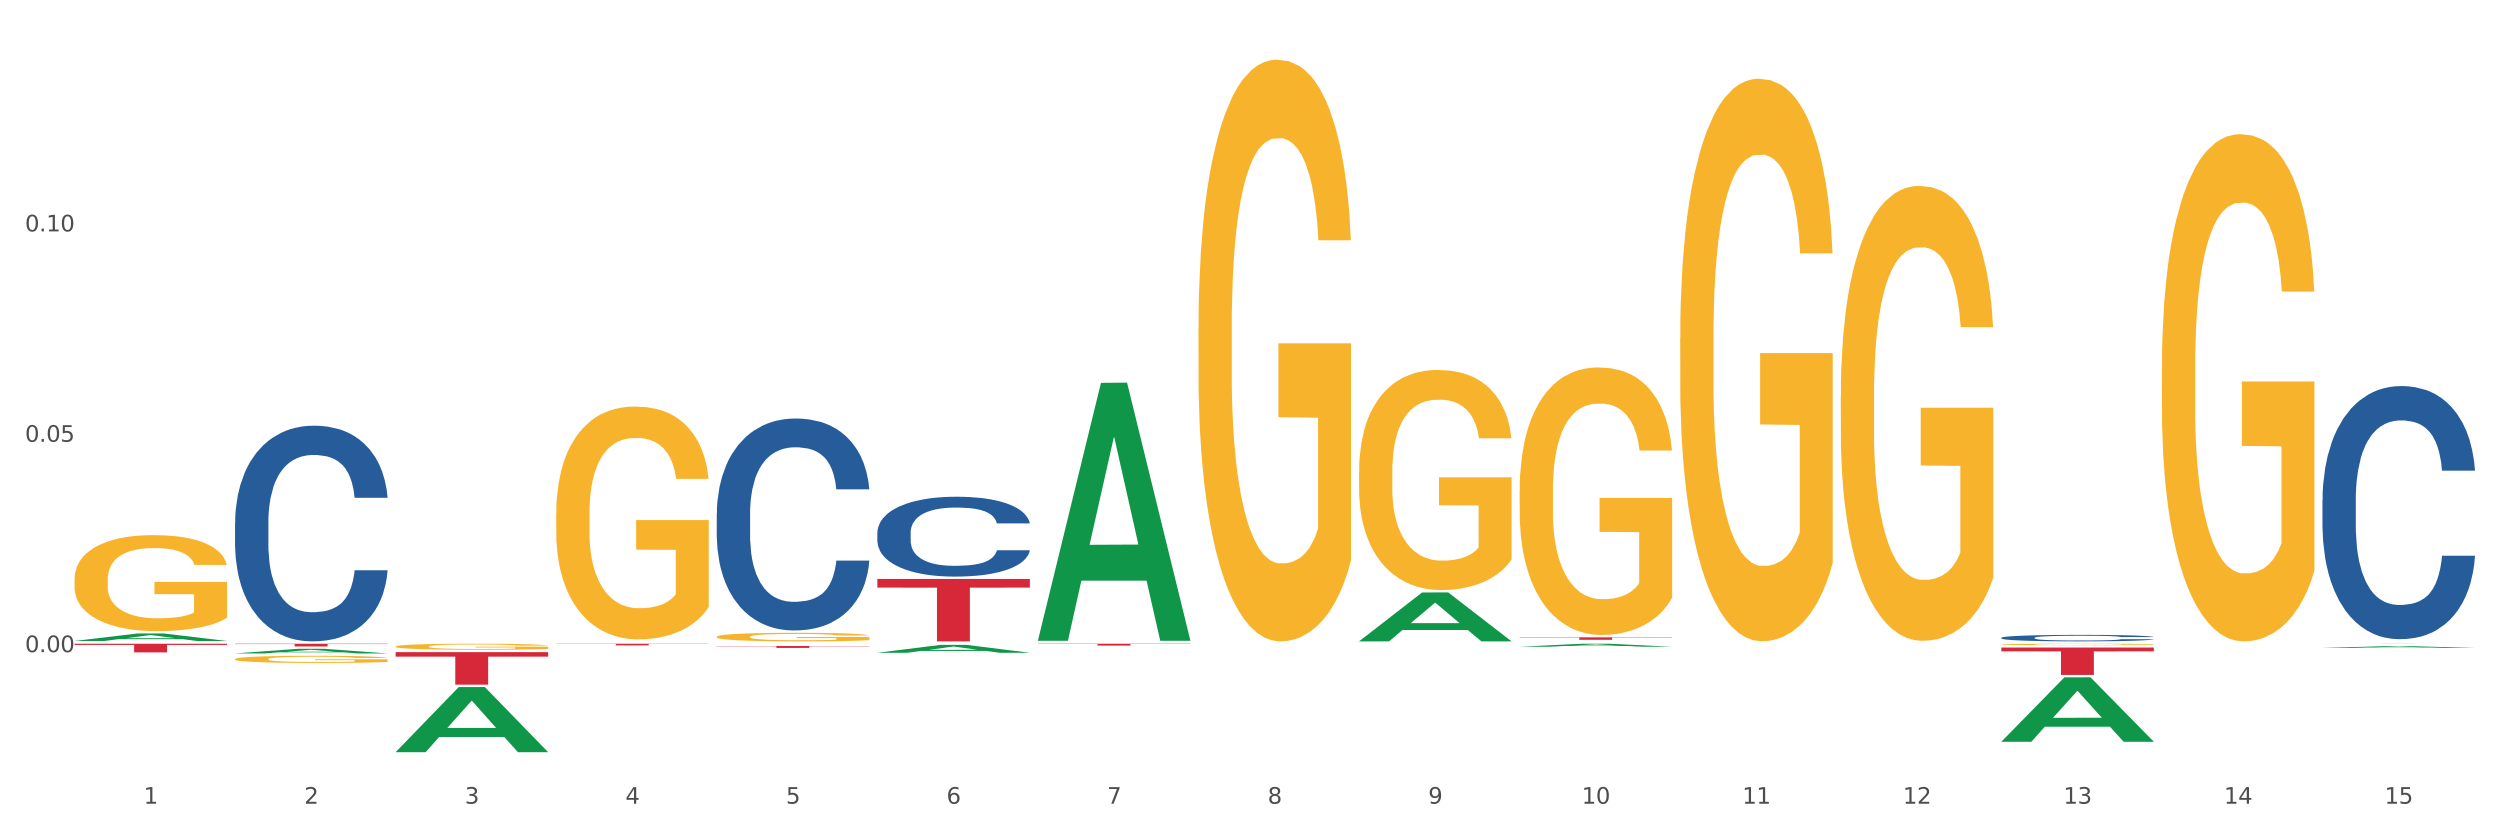 <?xml version="1.0" encoding="utf-8" standalone="no"?>
<!DOCTYPE svg PUBLIC "-//W3C//DTD SVG 1.1//EN"
  "http://www.w3.org/Graphics/SVG/1.1/DTD/svg11.dtd">
<svg xmlns:xlink="http://www.w3.org/1999/xlink" width="1080pt" height="360pt" viewBox="0 0 1080 360" xmlns="http://www.w3.org/2000/svg" version="1.1">
 <rect x="0" y="0" width="1080" height="360" fill="#333333" stroke="none"/>
 <defs>
  <style type="text/css">*{stroke-linejoin: round; stroke-linecap: butt}</style>
 </defs>
 <g id="figure_1">
  <g id="patch_1">
   <path d="M 0 360 
L 1080 360 
L 1080 0 
L 0 0 
z
" style="fill: #ffffff; stroke: #ffffff; stroke-linejoin: miter"/>
  </g>
  <g id="axes_1">
   <g id="matplotlib.axis_1">
    <g id="xtick_1">
     <g id="text_1">
      <!-- 1 -->
      <g style="fill: #4d4d4d" transform="translate(62.07 347.204) scale(0.096 -0.096)">
       <defs>
        <path id="DejaVuSans-31" d="M 794 531 
L 1825 531 
L 1825 4091 
L 703 3866 
L 703 4441 
L 1819 4666 
L 2450 4666 
L 2450 531 
L 3481 531 
L 3481 0 
L 794 0 
L 794 531 
z
" transform="scale(0.016)"/>
       </defs>
       <use xlink:href="#DejaVuSans-31"/>
      </g>
     </g>
    </g>
    <g id="xtick_2">
     <g id="text_2">
      <!-- 2 -->
      <g style="fill: #4d4d4d" transform="translate(131.436 347.204) scale(0.096 -0.096)">
       <defs>
        <path id="DejaVuSans-32" d="M 1228 531 
L 3431 531 
L 3431 0 
L 469 0 
L 469 531 
Q 828 903 1448 1529 
Q 2069 2156 2228 2338 
Q 2531 2678 2651 2914 
Q 2772 3150 2772 3378 
Q 2772 3750 2511 3984 
Q 2250 4219 1831 4219 
Q 1534 4219 1204 4116 
Q 875 4013 500 3803 
L 500 4441 
Q 881 4594 1212 4672 
Q 1544 4750 1819 4750 
Q 2544 4750 2975 4387 
Q 3406 4025 3406 3419 
Q 3406 3131 3298 2873 
Q 3191 2616 2906 2266 
Q 2828 2175 2409 1742 
Q 1991 1309 1228 531 
z
" transform="scale(0.016)"/>
       </defs>
       <use xlink:href="#DejaVuSans-32"/>
      </g>
     </g>
    </g>
    <g id="xtick_3">
     <g id="text_3">
      <!-- 3 -->
      <g style="fill: #4d4d4d" transform="translate(200.802 347.204) scale(0.096 -0.096)">
       <defs>
        <path id="DejaVuSans-33" d="M 2597 2516 
Q 3050 2419 3304 2112 
Q 3559 1806 3559 1356 
Q 3559 666 3084 287 
Q 2609 -91 1734 -91 
Q 1441 -91 1130 -33 
Q 819 25 488 141 
L 488 750 
Q 750 597 1062 519 
Q 1375 441 1716 441 
Q 2309 441 2620 675 
Q 2931 909 2931 1356 
Q 2931 1769 2642 2001 
Q 2353 2234 1838 2234 
L 1294 2234 
L 1294 2753 
L 1863 2753 
Q 2328 2753 2575 2939 
Q 2822 3125 2822 3475 
Q 2822 3834 2567 4026 
Q 2313 4219 1838 4219 
Q 1578 4219 1281 4162 
Q 984 4106 628 3988 
L 628 4550 
Q 988 4650 1302 4700 
Q 1616 4750 1894 4750 
Q 2613 4750 3031 4423 
Q 3450 4097 3450 3541 
Q 3450 3153 3228 2886 
Q 3006 2619 2597 2516 
z
" transform="scale(0.016)"/>
       </defs>
       <use xlink:href="#DejaVuSans-33"/>
      </g>
     </g>
    </g>
    <g id="xtick_4">
     <g id="text_4">
      <!-- 4 -->
      <g style="fill: #4d4d4d" transform="translate(270.169 347.204) scale(0.096 -0.096)">
       <defs>
        <path id="DejaVuSans-34" d="M 2419 4116 
L 825 1625 
L 2419 1625 
L 2419 4116 
z
M 2253 4666 
L 3047 4666 
L 3047 1625 
L 3713 1625 
L 3713 1100 
L 3047 1100 
L 3047 0 
L 2419 0 
L 2419 1100 
L 313 1100 
L 313 1709 
L 2253 4666 
z
" transform="scale(0.016)"/>
       </defs>
       <use xlink:href="#DejaVuSans-34"/>
      </g>
     </g>
    </g>
    <g id="xtick_5">
     <g id="text_5">
      <!-- 5 -->
      <g style="fill: #4d4d4d" transform="translate(339.535 347.204) scale(0.096 -0.096)">
       <defs>
        <path id="DejaVuSans-35" d="M 691 4666 
L 3169 4666 
L 3169 4134 
L 1269 4134 
L 1269 2991 
Q 1406 3038 1543 3061 
Q 1681 3084 1819 3084 
Q 2600 3084 3056 2656 
Q 3513 2228 3513 1497 
Q 3513 744 3044 326 
Q 2575 -91 1722 -91 
Q 1428 -91 1123 -41 
Q 819 9 494 109 
L 494 744 
Q 775 591 1075 516 
Q 1375 441 1709 441 
Q 2250 441 2565 725 
Q 2881 1009 2881 1497 
Q 2881 1984 2565 2268 
Q 2250 2553 1709 2553 
Q 1456 2553 1204 2497 
Q 953 2441 691 2322 
L 691 4666 
z
" transform="scale(0.016)"/>
       </defs>
       <use xlink:href="#DejaVuSans-35"/>
      </g>
     </g>
    </g>
    <g id="xtick_6">
     <g id="text_6">
      <!-- 6 -->
      <g style="fill: #4d4d4d" transform="translate(408.901 347.204) scale(0.096 -0.096)">
       <defs>
        <path id="DejaVuSans-36" d="M 2113 2584 
Q 1688 2584 1439 2293 
Q 1191 2003 1191 1497 
Q 1191 994 1439 701 
Q 1688 409 2113 409 
Q 2538 409 2786 701 
Q 3034 994 3034 1497 
Q 3034 2003 2786 2293 
Q 2538 2584 2113 2584 
z
M 3366 4563 
L 3366 3988 
Q 3128 4100 2886 4159 
Q 2644 4219 2406 4219 
Q 1781 4219 1451 3797 
Q 1122 3375 1075 2522 
Q 1259 2794 1537 2939 
Q 1816 3084 2150 3084 
Q 2853 3084 3261 2657 
Q 3669 2231 3669 1497 
Q 3669 778 3244 343 
Q 2819 -91 2113 -91 
Q 1303 -91 875 529 
Q 447 1150 447 2328 
Q 447 3434 972 4092 
Q 1497 4750 2381 4750 
Q 2619 4750 2861 4703 
Q 3103 4656 3366 4563 
z
" transform="scale(0.016)"/>
       </defs>
       <use xlink:href="#DejaVuSans-36"/>
      </g>
     </g>
    </g>
    <g id="xtick_7">
     <g id="text_7">
      <!-- 7 -->
      <g style="fill: #4d4d4d" transform="translate(478.267 347.204) scale(0.096 -0.096)">
       <defs>
        <path id="DejaVuSans-37" d="M 525 4666 
L 3525 4666 
L 3525 4397 
L 1831 0 
L 1172 0 
L 2766 4134 
L 525 4134 
L 525 4666 
z
" transform="scale(0.016)"/>
       </defs>
       <use xlink:href="#DejaVuSans-37"/>
      </g>
     </g>
    </g>
    <g id="xtick_8">
     <g id="text_8">
      <!-- 8 -->
      <g style="fill: #4d4d4d" transform="translate(547.634 347.204) scale(0.096 -0.096)">
       <defs>
        <path id="DejaVuSans-38" d="M 2034 2216 
Q 1584 2216 1326 1975 
Q 1069 1734 1069 1313 
Q 1069 891 1326 650 
Q 1584 409 2034 409 
Q 2484 409 2743 651 
Q 3003 894 3003 1313 
Q 3003 1734 2745 1975 
Q 2488 2216 2034 2216 
z
M 1403 2484 
Q 997 2584 770 2862 
Q 544 3141 544 3541 
Q 544 4100 942 4425 
Q 1341 4750 2034 4750 
Q 2731 4750 3128 4425 
Q 3525 4100 3525 3541 
Q 3525 3141 3298 2862 
Q 3072 2584 2669 2484 
Q 3125 2378 3379 2068 
Q 3634 1759 3634 1313 
Q 3634 634 3220 271 
Q 2806 -91 2034 -91 
Q 1263 -91 848 271 
Q 434 634 434 1313 
Q 434 1759 690 2068 
Q 947 2378 1403 2484 
z
M 1172 3481 
Q 1172 3119 1398 2916 
Q 1625 2713 2034 2713 
Q 2441 2713 2670 2916 
Q 2900 3119 2900 3481 
Q 2900 3844 2670 4047 
Q 2441 4250 2034 4250 
Q 1625 4250 1398 4047 
Q 1172 3844 1172 3481 
z
" transform="scale(0.016)"/>
       </defs>
       <use xlink:href="#DejaVuSans-38"/>
      </g>
     </g>
    </g>
    <g id="xtick_9">
     <g id="text_9">
      <!-- 9 -->
      <g style="fill: #4d4d4d" transform="translate(617 347.204) scale(0.096 -0.096)">
       <defs>
        <path id="DejaVuSans-39" d="M 703 97 
L 703 672 
Q 941 559 1184 500 
Q 1428 441 1663 441 
Q 2288 441 2617 861 
Q 2947 1281 2994 2138 
Q 2813 1869 2534 1725 
Q 2256 1581 1919 1581 
Q 1219 1581 811 2004 
Q 403 2428 403 3163 
Q 403 3881 828 4315 
Q 1253 4750 1959 4750 
Q 2769 4750 3195 4129 
Q 3622 3509 3622 2328 
Q 3622 1225 3098 567 
Q 2575 -91 1691 -91 
Q 1453 -91 1209 -44 
Q 966 3 703 97 
z
M 1959 2075 
Q 2384 2075 2632 2365 
Q 2881 2656 2881 3163 
Q 2881 3666 2632 3958 
Q 2384 4250 1959 4250 
Q 1534 4250 1286 3958 
Q 1038 3666 1038 3163 
Q 1038 2656 1286 2365 
Q 1534 2075 1959 2075 
z
" transform="scale(0.016)"/>
       </defs>
       <use xlink:href="#DejaVuSans-39"/>
      </g>
     </g>
    </g>
    <g id="xtick_10">
     <g id="text_10">
      <!-- 10 -->
      <g style="fill: #4d4d4d" transform="translate(683.312 347.204) scale(0.096 -0.096)">
       <defs>
        <path id="DejaVuSans-30" d="M 2034 4250 
Q 1547 4250 1301 3770 
Q 1056 3291 1056 2328 
Q 1056 1369 1301 889 
Q 1547 409 2034 409 
Q 2525 409 2770 889 
Q 3016 1369 3016 2328 
Q 3016 3291 2770 3770 
Q 2525 4250 2034 4250 
z
M 2034 4750 
Q 2819 4750 3233 4129 
Q 3647 3509 3647 2328 
Q 3647 1150 3233 529 
Q 2819 -91 2034 -91 
Q 1250 -91 836 529 
Q 422 1150 422 2328 
Q 422 3509 836 4129 
Q 1250 4750 2034 4750 
z
" transform="scale(0.016)"/>
       </defs>
       <use xlink:href="#DejaVuSans-31"/>
       <use xlink:href="#DejaVuSans-30" transform="translate(63.623 0)"/>
      </g>
     </g>
    </g>
    <g id="xtick_11">
     <g id="text_11">
      <!-- 11 -->
      <g style="fill: #4d4d4d" transform="translate(752.678 347.204) scale(0.096 -0.096)">
       <use xlink:href="#DejaVuSans-31"/>
       <use xlink:href="#DejaVuSans-31" transform="translate(63.623 0)"/>
      </g>
     </g>
    </g>
    <g id="xtick_12">
     <g id="text_12">
      <!-- 12 -->
      <g style="fill: #4d4d4d" transform="translate(822.044 347.204) scale(0.096 -0.096)">
       <use xlink:href="#DejaVuSans-31"/>
       <use xlink:href="#DejaVuSans-32" transform="translate(63.623 0)"/>
      </g>
     </g>
    </g>
    <g id="xtick_13">
     <g id="text_13">
      <!-- 13 -->
      <g style="fill: #4d4d4d" transform="translate(891.411 347.204) scale(0.096 -0.096)">
       <use xlink:href="#DejaVuSans-31"/>
       <use xlink:href="#DejaVuSans-33" transform="translate(63.623 0)"/>
      </g>
     </g>
    </g>
    <g id="xtick_14">
     <g id="text_14">
      <!-- 14 -->
      <g style="fill: #4d4d4d" transform="translate(960.777 347.204) scale(0.096 -0.096)">
       <use xlink:href="#DejaVuSans-31"/>
       <use xlink:href="#DejaVuSans-34" transform="translate(63.623 0)"/>
      </g>
     </g>
    </g>
    <g id="xtick_15">
     <g id="text_15">
      <!-- 15 -->
      <g style="fill: #4d4d4d" transform="translate(1030.143 347.204) scale(0.096 -0.096)">
       <use xlink:href="#DejaVuSans-31"/>
       <use xlink:href="#DejaVuSans-35" transform="translate(63.623 0)"/>
      </g>
     </g>
    </g>
    <g id="xtick_16"/>
    <g id="xtick_17"/>
    <g id="xtick_18"/>
    <g id="xtick_19"/>
    <g id="xtick_20"/>
    <g id="xtick_21"/>
    <g id="xtick_22"/>
    <g id="xtick_23"/>
    <g id="xtick_24"/>
    <g id="xtick_25"/>
    <g id="xtick_26"/>
    <g id="xtick_27"/>
    <g id="xtick_28"/>
    <g id="xtick_29"/>
   </g>
   <g id="matplotlib.axis_2">
    <g id="ytick_1">
     <g id="text_16">
      <!-- 0.00 -->
      <g style="fill: #4d4d4d" transform="translate(10.8 281.73) scale(0.096 -0.096)">
       <defs>
        <path id="DejaVuSans-2e" d="M 684 794 
L 1344 794 
L 1344 0 
L 684 0 
L 684 794 
z
" transform="scale(0.016)"/>
       </defs>
       <use xlink:href="#DejaVuSans-30"/>
       <use xlink:href="#DejaVuSans-2e" transform="translate(63.623 0)"/>
       <use xlink:href="#DejaVuSans-30" transform="translate(95.41 0)"/>
       <use xlink:href="#DejaVuSans-30" transform="translate(159.033 0)"/>
      </g>
     </g>
    </g>
    <g id="ytick_2">
     <g id="text_17">
      <!-- 0.05 -->
      <g style="fill: #4d4d4d" transform="translate(10.8 190.852) scale(0.096 -0.096)">
       <use xlink:href="#DejaVuSans-30"/>
       <use xlink:href="#DejaVuSans-2e" transform="translate(63.623 0)"/>
       <use xlink:href="#DejaVuSans-30" transform="translate(95.41 0)"/>
       <use xlink:href="#DejaVuSans-35" transform="translate(159.033 0)"/>
      </g>
     </g>
    </g>
    <g id="ytick_3">
     <g id="text_18">
      <!-- 0.10 -->
      <g style="fill: #4d4d4d" transform="translate(10.8 99.974) scale(0.096 -0.096)">
       <use xlink:href="#DejaVuSans-30"/>
       <use xlink:href="#DejaVuSans-2e" transform="translate(63.623 0)"/>
       <use xlink:href="#DejaVuSans-31" transform="translate(95.41 0)"/>
       <use xlink:href="#DejaVuSans-30" transform="translate(159.033 0)"/>
      </g>
     </g>
    </g>
    <g id="ytick_4"/>
    <g id="ytick_5"/>
    <g id="ytick_6"/>
    <g id="ytick_7"/>
   </g>
   <g id="PolyCollection_1">
    <path d="M 32.175 276.895 
L 32.243 276.892 
L 59.417 273.66 
L 70.695 273.657 
L 98.073 276.901 
L 85.029 276.901 
L 79.119 276.146 
L 51.061 276.146 
L 50.857 276.158 
L 45.151 276.901 
L 32.175 276.901 
L 32.175 276.895 
L 54.594 275.695 
L 75.586 275.692 
L 65.192 274.349 
L 65.056 274.342 
L 64.92 274.352 
L 54.526 275.692 
L 54.594 275.695 
L 32.175 276.895 
z
" clip-path="url(#p39cd236582)" style="fill: #109648"/>
    <path d="M 656.471 275.321 
L 722.369 275.321 
L 722.369 275.47 
L 696.447 275.471 
L 696.447 276.39 
L 682.237 276.39 
L 682.237 275.471 
L 656.471 275.47 
L 656.471 275.322 
L 656.471 275.321 
z
" clip-path="url(#p39cd236582)" style="fill: #d62839"/>
    <path d="M 101.541 284.727 
L 101.619 284.725 
L 101.619 284.623 
L 101.775 284.535 
L 102.553 284.323 
L 103.72 284.147 
L 104.575 284.054 
L 105.431 283.977 
L 106.443 283.901 
L 107.688 283.822 
L 109.944 283.706 
L 111.344 283.646 
L 113.056 283.584 
L 116.168 283.494 
L 118.424 283.443 
L 120.758 283.4 
L 124.57 283.349 
L 127.06 283.327 
L 129.705 283.31 
L 132.895 283.298 
L 135.307 283.295 
L 140.598 283.304 
L 145.11 283.329 
L 147.289 283.349 
L 150.089 283.383 
L 151.568 283.406 
L 153.979 283.451 
L 156.469 283.511 
L 158.181 283.561 
L 160.748 283.658 
L 162.693 283.754 
L 164.483 283.873 
L 165.416 283.955 
L 166.117 284.031 
L 166.739 284.119 
L 167.361 284.258 
L 153.357 284.258 
L 152.812 284.159 
L 151.957 284.065 
L 150.712 283.975 
L 149.623 283.918 
L 147.755 283.847 
L 146.044 283.802 
L 144.254 283.768 
L 142.076 283.74 
L 140.364 283.726 
L 137.952 283.714 
L 133.206 283.717 
L 130.017 283.74 
L 127.838 283.768 
L 126.438 283.794 
L 125.193 283.822 
L 123.792 283.861 
L 122.159 283.921 
L 120.992 283.975 
L 119.825 284.043 
L 118.891 284.11 
L 118.035 284.19 
L 117.335 284.275 
L 116.79 284.362 
L 116.324 284.47 
L 115.935 284.648 
L 115.935 285.036 
L 116.09 285.124 
L 116.479 285.24 
L 116.946 285.327 
L 117.724 285.432 
L 118.424 285.503 
L 119.747 285.605 
L 121.225 285.69 
L 122.392 285.743 
L 123.559 285.789 
L 125.582 285.851 
L 127.838 285.902 
L 129.783 285.933 
L 132.428 285.961 
L 134.218 285.973 
L 135.774 285.978 
L 139.586 285.978 
L 142.309 285.97 
L 145.343 285.95 
L 147.678 285.925 
L 149.623 285.893 
L 151.801 285.842 
L 153.201 285.794 
L 153.201 285.203 
L 136.085 285.2 
L 136.085 284.807 
L 167.439 284.807 
L 167.439 285.961 
L 166.117 286.021 
L 164.638 286.075 
L 163.082 286.123 
L 160.748 286.182 
L 157.947 286.239 
L 155.458 286.278 
L 152.812 286.312 
L 149.7 286.343 
L 145.655 286.372 
L 143.165 286.383 
L 140.053 286.391 
L 136.396 286.394 
L 133.206 286.389 
L 130.094 286.374 
L 126.827 286.349 
L 123.637 286.312 
L 121.225 286.275 
L 118.813 286.23 
L 116.246 286.171 
L 114.223 286.114 
L 112.667 286.063 
L 110.955 285.998 
L 109.088 285.913 
L 107.688 285.837 
L 106.443 285.758 
L 105.12 285.656 
L 104.186 285.568 
L 103.253 285.458 
L 102.708 285.375 
L 102.086 285.248 
L 101.619 285.07 
L 101.541 284.727 
z
" clip-path="url(#p39cd236582)" style="fill: #f7b32b"/>
    <path d="M 379.006 250.1 
L 444.904 250.1 
L 444.904 253.848 
L 418.982 253.873 
L 418.982 277.074 
L 404.772 277.074 
L 404.772 253.873 
L 379.006 253.848 
L 379.006 250.125 
L 379.006 250.1 
z
" clip-path="url(#p39cd236582)" style="fill: #d62839"/>
    <path d="M 309.64 279.068 
L 375.538 279.068 
L 375.538 279.185 
L 349.616 279.186 
L 349.616 279.911 
L 335.406 279.911 
L 335.406 279.186 
L 309.64 279.185 
L 309.64 279.068 
L 309.64 279.068 
z
" clip-path="url(#p39cd236582)" style="fill: #d62839"/>
    <path d="M 240.274 278.083 
L 306.172 278.083 
L 306.172 278.185 
L 280.25 278.186 
L 280.25 278.819 
L 266.039 278.819 
L 266.039 278.186 
L 240.274 278.185 
L 240.274 278.084 
L 240.274 278.083 
z
" clip-path="url(#p39cd236582)" style="fill: #d62839"/>
    <path d="M 170.907 281.718 
L 236.805 281.718 
L 236.805 283.673 
L 210.883 283.686 
L 210.883 295.784 
L 196.673 295.784 
L 196.673 283.686 
L 170.907 283.673 
L 170.907 281.732 
L 170.907 281.718 
z
" clip-path="url(#p39cd236582)" style="fill: #d62839"/>
    <path d="M 101.541 278.083 
L 167.439 278.083 
L 167.439 278.247 
L 141.517 278.248 
L 141.517 279.267 
L 127.307 279.267 
L 127.307 278.248 
L 101.541 278.247 
L 101.541 278.084 
L 101.541 278.083 
z
" clip-path="url(#p39cd236582)" style="fill: #d62839"/>
    <path d="M 32.175 278.083 
L 98.073 278.083 
L 98.073 278.603 
L 72.151 278.606 
L 72.151 281.824 
L 57.941 281.824 
L 57.941 278.606 
L 32.175 278.603 
L 32.175 278.086 
L 32.175 278.083 
z
" clip-path="url(#p39cd236582)" style="fill: #d62839"/>
    <path d="M 101.541 225.759 
L 101.619 225.674 
L 101.619 223.291 
L 101.853 220.058 
L 102.71 214.101 
L 103.8 209.591 
L 105.67 204.315 
L 106.682 202.102 
L 108.006 199.634 
L 110.733 195.635 
L 113.848 192.231 
L 116.029 190.358 
L 117.665 189.167 
L 121.326 187.04 
L 123.429 186.104 
L 125.61 185.338 
L 127.48 184.827 
L 130.595 184.231 
L 133.088 183.976 
L 135.97 183.891 
L 138.385 183.976 
L 141.578 184.317 
L 146.252 185.338 
L 148.044 185.933 
L 150.458 186.955 
L 152.951 188.316 
L 154.976 189.678 
L 157.313 191.635 
L 159.728 194.188 
L 162.064 197.422 
L 163.7 200.4 
L 165.024 203.549 
L 166.193 207.378 
L 167.05 211.548 
L 167.439 215.037 
L 153.185 215.037 
L 152.795 211.888 
L 152.016 208.484 
L 151.237 206.187 
L 150.38 204.315 
L 149.056 202.187 
L 147.888 200.826 
L 145.941 199.209 
L 144.149 198.188 
L 142.669 197.592 
L 140.877 197.081 
L 137.061 196.571 
L 134.334 196.571 
L 132.621 196.741 
L 130.518 197.166 
L 128.726 197.762 
L 126.623 198.783 
L 124.987 199.889 
L 123.351 201.336 
L 122.417 202.357 
L 121.015 204.229 
L 120.08 205.761 
L 118.834 208.399 
L 118.133 210.271 
L 116.886 215.122 
L 116.341 218.696 
L 116.107 221.164 
L 115.952 223.887 
L 115.952 237.162 
L 116.419 243.119 
L 116.808 245.672 
L 117.431 248.566 
L 118.6 252.31 
L 120.314 255.969 
L 122.105 258.607 
L 123.585 260.224 
L 124.987 261.415 
L 126.389 262.352 
L 128.103 263.203 
L 129.505 263.713 
L 131.608 264.224 
L 134.101 264.479 
L 136.048 264.479 
L 140.021 264.054 
L 141.812 263.628 
L 143.526 263.032 
L 145.395 262.096 
L 146.875 261.075 
L 147.732 260.309 
L 149.134 258.692 
L 150.225 256.99 
L 151.159 255.033 
L 151.783 253.331 
L 152.484 250.778 
L 153.029 247.885 
L 153.185 246.353 
L 167.439 246.353 
L 167.128 249.417 
L 166.582 252.395 
L 165.492 256.395 
L 164.635 258.692 
L 163.311 261.501 
L 161.909 263.883 
L 159.961 266.521 
L 158.17 268.479 
L 156.3 270.181 
L 154.275 271.712 
L 150.614 273.84 
L 149.29 274.436 
L 146.486 275.457 
L 144.305 276.052 
L 141.111 276.648 
L 137.84 276.988 
L 134.412 277.074 
L 131.374 276.903 
L 128.025 276.393 
L 125.922 275.882 
L 123.585 275.116 
L 120.859 273.925 
L 118.288 272.478 
L 115.874 270.776 
L 113.615 268.819 
L 111.512 266.606 
L 108.785 262.947 
L 106.76 259.373 
L 105.28 256.054 
L 104.267 253.246 
L 103.255 249.672 
L 102.71 247.204 
L 101.853 241.247 
L 101.541 235.716 
L 101.541 225.759 
z
" clip-path="url(#p39cd236582)" style="fill: #255c99"/>
    <path d="M 309.64 221.938 
L 309.718 221.854 
L 309.718 219.512 
L 309.951 216.335 
L 310.808 210.481 
L 311.899 206.049 
L 313.768 200.864 
L 314.781 198.69 
L 316.105 196.264 
L 318.831 192.334 
L 321.947 188.989 
L 324.128 187.149 
L 325.764 185.978 
L 329.425 183.888 
L 331.528 182.968 
L 333.709 182.215 
L 335.578 181.714 
L 338.694 181.128 
L 341.187 180.877 
L 344.069 180.794 
L 346.484 180.877 
L 349.677 181.212 
L 354.351 182.215 
L 356.142 182.801 
L 358.557 183.804 
L 361.05 185.142 
L 363.075 186.48 
L 365.412 188.404 
L 367.826 190.912 
L 370.163 194.09 
L 371.799 197.017 
L 373.123 200.111 
L 374.291 203.874 
L 375.148 207.972 
L 375.538 211.401 
L 361.283 211.401 
L 360.894 208.307 
L 360.115 204.962 
L 359.336 202.704 
L 358.479 200.864 
L 357.155 198.773 
L 355.987 197.435 
L 354.039 195.846 
L 352.248 194.843 
L 350.768 194.257 
L 348.976 193.756 
L 345.159 193.254 
L 342.433 193.254 
L 340.719 193.421 
L 338.616 193.839 
L 336.825 194.425 
L 334.722 195.428 
L 333.086 196.515 
L 331.45 197.937 
L 330.515 198.94 
L 329.113 200.78 
L 328.179 202.285 
L 326.932 204.878 
L 326.231 206.718 
L 324.985 211.484 
L 324.44 214.997 
L 324.206 217.422 
L 324.05 220.098 
L 324.05 233.143 
L 324.518 238.997 
L 324.907 241.506 
L 325.53 244.349 
L 326.699 248.029 
L 328.412 251.625 
L 330.204 254.217 
L 331.684 255.806 
L 333.086 256.977 
L 334.488 257.897 
L 336.202 258.733 
L 337.604 259.235 
L 339.707 259.736 
L 342.199 259.987 
L 344.147 259.987 
L 348.119 259.569 
L 349.911 259.151 
L 351.624 258.566 
L 353.494 257.646 
L 354.974 256.642 
L 355.831 255.89 
L 357.233 254.301 
L 358.323 252.628 
L 359.258 250.705 
L 359.881 249.032 
L 360.582 246.524 
L 361.127 243.68 
L 361.283 242.175 
L 375.538 242.175 
L 375.226 245.185 
L 374.681 248.112 
L 373.59 252.043 
L 372.734 254.301 
L 371.409 257.06 
L 370.007 259.402 
L 368.06 261.994 
L 366.268 263.918 
L 364.399 265.59 
L 362.374 267.095 
L 358.713 269.186 
L 357.389 269.771 
L 354.584 270.775 
L 352.403 271.36 
L 349.21 271.946 
L 345.938 272.28 
L 342.511 272.364 
L 339.473 272.197 
L 336.124 271.695 
L 334.021 271.193 
L 331.684 270.44 
L 328.957 269.27 
L 326.387 267.848 
L 323.972 266.176 
L 321.713 264.252 
L 319.61 262.078 
L 316.884 258.482 
L 314.859 254.97 
L 313.379 251.708 
L 312.366 248.949 
L 311.354 245.436 
L 310.808 243.011 
L 309.951 237.157 
L 309.64 231.722 
L 309.64 221.938 
z
" clip-path="url(#p39cd236582)" style="fill: #255c99"/>
    <path d="M 379.006 230.09 
L 379.084 230.058 
L 379.084 229.176 
L 379.318 227.979 
L 380.175 225.773 
L 381.265 224.103 
L 383.134 222.149 
L 384.147 221.33 
L 385.471 220.416 
L 388.198 218.935 
L 391.313 217.675 
L 393.494 216.982 
L 395.13 216.54 
L 398.791 215.753 
L 400.894 215.406 
L 403.075 215.123 
L 404.945 214.933 
L 408.06 214.713 
L 410.553 214.618 
L 413.435 214.587 
L 415.85 214.618 
L 419.043 214.744 
L 423.717 215.123 
L 425.509 215.343 
L 427.923 215.721 
L 430.416 216.225 
L 432.441 216.73 
L 434.778 217.454 
L 437.193 218.4 
L 439.529 219.597 
L 441.165 220.7 
L 442.489 221.866 
L 443.658 223.284 
L 444.515 224.828 
L 444.904 226.119 
L 430.65 226.119 
L 430.26 224.954 
L 429.481 223.693 
L 428.702 222.842 
L 427.845 222.149 
L 426.521 221.361 
L 425.353 220.857 
L 423.405 220.259 
L 421.614 219.881 
L 420.134 219.66 
L 418.342 219.471 
L 414.526 219.282 
L 411.799 219.282 
L 410.086 219.345 
L 407.982 219.502 
L 406.191 219.723 
L 404.088 220.101 
L 402.452 220.511 
L 400.816 221.046 
L 399.882 221.425 
L 398.479 222.118 
L 397.545 222.685 
L 396.298 223.662 
L 395.597 224.355 
L 394.351 226.151 
L 393.806 227.474 
L 393.572 228.388 
L 393.416 229.397 
L 393.416 234.312 
L 393.884 236.518 
L 394.273 237.463 
L 394.896 238.534 
L 396.065 239.921 
L 397.778 241.276 
L 399.57 242.253 
L 401.05 242.851 
L 402.452 243.292 
L 403.854 243.639 
L 405.568 243.954 
L 406.97 244.143 
L 409.073 244.332 
L 411.566 244.427 
L 413.513 244.427 
L 417.485 244.269 
L 419.277 244.112 
L 420.991 243.891 
L 422.86 243.544 
L 424.34 243.166 
L 425.197 242.883 
L 426.599 242.284 
L 427.69 241.654 
L 428.624 240.929 
L 429.247 240.299 
L 429.948 239.354 
L 430.494 238.282 
L 430.65 237.715 
L 444.904 237.715 
L 444.592 238.849 
L 444.047 239.952 
L 442.957 241.433 
L 442.1 242.284 
L 440.776 243.324 
L 439.374 244.206 
L 437.426 245.183 
L 435.635 245.908 
L 433.765 246.538 
L 431.74 247.105 
L 428.079 247.893 
L 426.755 248.113 
L 423.951 248.492 
L 421.77 248.712 
L 418.576 248.933 
L 415.304 249.059 
L 411.877 249.09 
L 408.839 249.027 
L 405.49 248.838 
L 403.387 248.649 
L 401.05 248.365 
L 398.324 247.924 
L 395.753 247.389 
L 393.339 246.758 
L 391.08 246.034 
L 388.976 245.214 
L 386.25 243.86 
L 384.225 242.536 
L 382.745 241.307 
L 381.732 240.267 
L 380.72 238.944 
L 380.175 238.03 
L 379.318 235.825 
L 379.006 233.776 
L 379.006 230.09 
z
" clip-path="url(#p39cd236582)" style="fill: #255c99"/>
    <path d="M 864.57 275.527 
L 864.648 275.525 
L 864.648 275.453 
L 864.881 275.355 
L 865.738 275.176 
L 866.829 275.04 
L 868.698 274.881 
L 869.711 274.814 
L 871.035 274.74 
L 873.761 274.619 
L 876.877 274.517 
L 879.058 274.46 
L 880.694 274.424 
L 884.355 274.36 
L 886.458 274.332 
L 888.639 274.309 
L 890.508 274.294 
L 893.624 274.276 
L 896.117 274.268 
L 898.999 274.265 
L 901.413 274.268 
L 904.607 274.278 
L 909.281 274.309 
L 911.072 274.327 
L 913.487 274.358 
L 915.979 274.399 
L 918.005 274.44 
L 920.341 274.499 
L 922.756 274.576 
L 925.093 274.673 
L 926.729 274.763 
L 928.053 274.858 
L 929.221 274.973 
L 930.078 275.099 
L 930.468 275.204 
L 916.213 275.204 
L 915.824 275.109 
L 915.045 275.007 
L 914.266 274.937 
L 913.409 274.881 
L 912.085 274.817 
L 910.916 274.776 
L 908.969 274.727 
L 907.177 274.696 
L 905.697 274.678 
L 903.906 274.663 
L 900.089 274.648 
L 897.363 274.648 
L 895.649 274.653 
L 893.546 274.665 
L 891.754 274.683 
L 889.651 274.714 
L 888.016 274.748 
L 886.38 274.791 
L 885.445 274.822 
L 884.043 274.878 
L 883.108 274.924 
L 881.862 275.004 
L 881.161 275.06 
L 879.915 275.207 
L 879.369 275.314 
L 879.136 275.389 
L 878.98 275.471 
L 878.98 275.871 
L 879.447 276.05 
L 879.837 276.127 
L 880.46 276.214 
L 881.628 276.327 
L 883.342 276.438 
L 885.134 276.517 
L 886.614 276.566 
L 888.016 276.602 
L 889.418 276.63 
L 891.131 276.656 
L 892.533 276.671 
L 894.637 276.686 
L 897.129 276.694 
L 899.076 276.694 
L 903.049 276.681 
L 904.841 276.668 
L 906.554 276.65 
L 908.424 276.622 
L 909.904 276.591 
L 910.76 276.568 
L 912.163 276.52 
L 913.253 276.468 
L 914.188 276.409 
L 914.811 276.358 
L 915.512 276.281 
L 916.057 276.194 
L 916.213 276.148 
L 930.468 276.148 
L 930.156 276.24 
L 929.611 276.33 
L 928.52 276.45 
L 927.663 276.52 
L 926.339 276.604 
L 924.937 276.676 
L 922.99 276.756 
L 921.198 276.815 
L 919.329 276.866 
L 917.304 276.912 
L 913.643 276.976 
L 912.318 276.994 
L 909.514 277.025 
L 907.333 277.043 
L 904.14 277.061 
L 900.868 277.071 
L 897.441 277.074 
L 894.403 277.068 
L 891.053 277.053 
L 888.95 277.038 
L 886.614 277.015 
L 883.887 276.979 
L 881.317 276.935 
L 878.902 276.884 
L 876.643 276.825 
L 874.54 276.758 
L 871.814 276.648 
L 869.789 276.54 
L 868.309 276.44 
L 867.296 276.355 
L 866.283 276.248 
L 865.738 276.173 
L 864.881 275.994 
L 864.57 275.827 
L 864.57 275.527 
z
" clip-path="url(#p39cd236582)" style="fill: #255c99"/>
    <path d="M 1003.302 215.908 
L 1003.38 215.808 
L 1003.38 213.012 
L 1003.614 209.217 
L 1004.47 202.226 
L 1005.561 196.933 
L 1007.43 190.741 
L 1008.443 188.145 
L 1009.767 185.248 
L 1012.494 180.555 
L 1015.609 176.56 
L 1017.79 174.363 
L 1019.426 172.965 
L 1023.087 170.468 
L 1025.19 169.369 
L 1027.371 168.471 
L 1029.241 167.871 
L 1032.356 167.172 
L 1034.849 166.873 
L 1037.731 166.773 
L 1040.146 166.873 
L 1043.339 167.272 
L 1048.013 168.471 
L 1049.805 169.17 
L 1052.219 170.368 
L 1054.712 171.966 
L 1056.737 173.564 
L 1059.074 175.861 
L 1061.489 178.857 
L 1063.825 182.652 
L 1065.461 186.147 
L 1066.785 189.842 
L 1067.954 194.337 
L 1068.811 199.23 
L 1069.2 203.325 
L 1054.945 203.325 
L 1054.556 199.63 
L 1053.777 195.635 
L 1052.998 192.938 
L 1052.141 190.741 
L 1050.817 188.245 
L 1049.649 186.647 
L 1047.701 184.749 
L 1045.91 183.551 
L 1044.43 182.852 
L 1042.638 182.252 
L 1038.822 181.653 
L 1036.095 181.653 
L 1034.382 181.853 
L 1032.278 182.352 
L 1030.487 183.051 
L 1028.384 184.25 
L 1026.748 185.548 
L 1025.112 187.246 
L 1024.178 188.444 
L 1022.775 190.641 
L 1021.841 192.439 
L 1020.594 195.535 
L 1019.893 197.732 
L 1018.647 203.425 
L 1018.102 207.619 
L 1017.868 210.515 
L 1017.712 213.711 
L 1017.712 229.291 
L 1018.18 236.281 
L 1018.569 239.277 
L 1019.192 242.673 
L 1020.361 247.067 
L 1022.074 251.362 
L 1023.866 254.458 
L 1025.346 256.355 
L 1026.748 257.753 
L 1028.15 258.852 
L 1029.864 259.85 
L 1031.266 260.45 
L 1033.369 261.049 
L 1035.862 261.348 
L 1037.809 261.348 
L 1041.781 260.849 
L 1043.573 260.35 
L 1045.287 259.651 
L 1047.156 258.552 
L 1048.636 257.354 
L 1049.493 256.455 
L 1050.895 254.557 
L 1051.986 252.56 
L 1052.92 250.263 
L 1053.543 248.266 
L 1054.244 245.27 
L 1054.79 241.874 
L 1054.945 240.076 
L 1069.2 240.076 
L 1068.888 243.672 
L 1068.343 247.167 
L 1067.253 251.861 
L 1066.396 254.557 
L 1065.072 257.853 
L 1063.67 260.649 
L 1061.722 263.745 
L 1059.931 266.042 
L 1058.061 268.04 
L 1056.036 269.837 
L 1052.375 272.334 
L 1051.051 273.033 
L 1048.247 274.232 
L 1046.066 274.931 
L 1042.872 275.63 
L 1039.6 276.029 
L 1036.173 276.129 
L 1033.135 275.929 
L 1029.786 275.33 
L 1027.683 274.731 
L 1025.346 273.832 
L 1022.62 272.434 
L 1020.049 270.736 
L 1017.634 268.739 
L 1015.376 266.442 
L 1013.272 263.845 
L 1010.546 259.551 
L 1008.521 255.356 
L 1007.041 251.461 
L 1006.028 248.166 
L 1005.016 243.971 
L 1004.47 241.075 
L 1003.614 234.084 
L 1003.302 227.593 
L 1003.302 215.908 
z
" clip-path="url(#p39cd236582)" style="fill: #255c99"/>
    <path d="M 933.936 159.202 
L 934.014 159.002 
L 934.014 151.798 
L 934.169 145.594 
L 934.947 130.585 
L 936.114 118.178 
L 936.97 111.574 
L 937.826 106.171 
L 938.837 100.767 
L 940.082 95.164 
L 942.338 86.959 
L 943.739 82.756 
L 945.45 78.354 
L 948.563 71.95 
L 950.819 68.348 
L 953.153 65.346 
L 956.965 61.744 
L 959.455 60.143 
L 962.1 58.942 
L 965.29 58.142 
L 967.702 57.941 
L 972.992 58.542 
L 977.505 60.343 
L 979.683 61.744 
L 982.484 64.145 
L 983.962 65.746 
L 986.374 68.948 
L 988.864 73.151 
L 990.575 76.753 
L 993.143 83.557 
L 995.088 90.361 
L 996.877 98.766 
L 997.811 104.57 
L 998.511 109.973 
L 999.134 116.177 
L 999.756 125.982 
L 985.752 125.982 
L 985.207 118.978 
L 984.351 112.374 
L 983.106 105.97 
L 982.017 101.968 
L 980.15 96.965 
L 978.438 93.763 
L 976.649 91.362 
L 974.47 89.36 
L 972.759 88.36 
L 970.347 87.559 
L 965.601 87.759 
L 962.411 89.36 
L 960.233 91.362 
L 958.832 93.163 
L 957.588 95.164 
L 956.187 97.966 
L 954.553 102.168 
L 953.386 105.97 
L 952.219 110.773 
L 951.286 115.576 
L 950.43 121.18 
L 949.73 127.183 
L 949.185 133.387 
L 948.718 140.992 
L 948.329 153.599 
L 948.329 181.016 
L 948.485 187.219 
L 948.874 195.424 
L 949.341 201.628 
L 950.119 209.033 
L 950.819 214.036 
L 952.141 221.24 
L 953.62 227.244 
L 954.787 231.046 
L 955.954 234.248 
L 957.977 238.65 
L 960.233 242.253 
L 962.178 244.454 
L 964.823 246.455 
L 966.613 247.256 
L 968.169 247.656 
L 971.981 247.656 
L 974.704 247.055 
L 977.738 245.655 
L 980.072 243.854 
L 982.017 241.652 
L 984.196 238.05 
L 985.596 234.648 
L 985.596 192.823 
L 968.48 192.623 
L 968.48 164.806 
L 999.834 164.806 
L 999.834 246.455 
L 998.511 250.658 
L 997.033 254.46 
L 995.477 257.862 
L 993.143 262.065 
L 990.342 266.067 
L 987.852 268.869 
L 985.207 271.27 
L 982.095 273.471 
L 978.049 275.473 
L 975.56 276.273 
L 972.448 276.873 
L 968.791 277.074 
L 965.601 276.673 
L 962.489 275.673 
L 959.221 273.872 
L 956.032 271.27 
L 953.62 268.668 
L 951.208 265.467 
L 948.64 261.264 
L 946.618 257.262 
L 945.061 253.659 
L 943.35 249.057 
L 941.483 243.053 
L 940.082 237.65 
L 938.837 232.046 
L 937.515 224.842 
L 936.581 218.638 
L 935.648 210.834 
L 935.103 205.03 
L 934.48 196.025 
L 934.014 183.417 
L 933.936 159.202 
z
" clip-path="url(#p39cd236582)" style="fill: #f7b32b"/>
    <path d="M 864.57 278.381 
L 864.647 278.381 
L 864.647 278.359 
L 864.803 278.341 
L 865.581 278.297 
L 866.748 278.26 
L 867.604 278.241 
L 868.46 278.225 
L 869.471 278.209 
L 870.716 278.193 
L 872.972 278.168 
L 874.373 278.156 
L 876.084 278.143 
L 879.196 278.124 
L 881.453 278.114 
L 883.787 278.105 
L 887.599 278.094 
L 890.089 278.089 
L 892.734 278.086 
L 895.924 278.083 
L 898.336 278.083 
L 903.626 278.085 
L 908.139 278.09 
L 910.317 278.094 
L 913.118 278.101 
L 914.596 278.106 
L 917.008 278.115 
L 919.498 278.128 
L 921.209 278.138 
L 923.777 278.158 
L 925.722 278.178 
L 927.511 278.203 
L 928.445 278.22 
L 929.145 278.236 
L 929.767 278.254 
L 930.39 278.283 
L 916.385 278.283 
L 915.841 278.263 
L 914.985 278.243 
L 913.74 278.224 
L 912.651 278.213 
L 910.784 278.198 
L 909.072 278.188 
L 907.283 278.181 
L 905.104 278.175 
L 903.393 278.172 
L 900.981 278.17 
L 896.235 278.171 
L 893.045 278.175 
L 890.867 278.181 
L 889.466 278.187 
L 888.221 278.193 
L 886.821 278.201 
L 885.187 278.213 
L 884.02 278.224 
L 882.853 278.239 
L 881.919 278.253 
L 881.064 278.269 
L 880.363 278.287 
L 879.819 278.305 
L 879.352 278.328 
L 878.963 278.365 
L 878.963 278.446 
L 879.119 278.464 
L 879.508 278.488 
L 879.974 278.506 
L 880.752 278.528 
L 881.453 278.543 
L 882.775 278.564 
L 884.253 278.582 
L 885.42 278.593 
L 886.587 278.602 
L 888.61 278.615 
L 890.867 278.626 
L 892.812 278.633 
L 895.457 278.638 
L 897.246 278.641 
L 898.802 278.642 
L 902.615 278.642 
L 905.338 278.64 
L 908.372 278.636 
L 910.706 278.631 
L 912.651 278.624 
L 914.829 278.614 
L 916.23 278.604 
L 916.23 278.48 
L 899.114 278.48 
L 899.114 278.398 
L 930.468 278.398 
L 930.468 278.638 
L 929.145 278.651 
L 927.667 278.662 
L 926.111 278.672 
L 923.777 278.684 
L 920.976 278.696 
L 918.486 278.704 
L 915.841 278.712 
L 912.729 278.718 
L 908.683 278.724 
L 906.193 278.726 
L 903.081 278.728 
L 899.425 278.729 
L 896.235 278.727 
L 893.123 278.725 
L 889.855 278.719 
L 886.665 278.712 
L 884.253 278.704 
L 881.842 278.694 
L 879.274 278.682 
L 877.251 278.67 
L 875.695 278.66 
L 873.984 278.646 
L 872.116 278.628 
L 870.716 278.612 
L 869.471 278.596 
L 868.149 278.575 
L 867.215 278.556 
L 866.281 278.533 
L 865.737 278.516 
L 865.114 278.49 
L 864.647 278.453 
L 864.57 278.381 
z
" clip-path="url(#p39cd236582)" style="fill: #f7b32b"/>
    <path d="M 795.203 171.115 
L 795.281 170.935 
L 795.281 164.473 
L 795.437 158.909 
L 796.215 145.447 
L 797.382 134.318 
L 798.238 128.395 
L 799.094 123.548 
L 800.105 118.702 
L 801.35 113.676 
L 803.606 106.317 
L 805.006 102.547 
L 806.718 98.598 
L 809.83 92.854 
L 812.086 89.623 
L 814.42 86.931 
L 818.233 83.7 
L 820.722 82.264 
L 823.368 81.187 
L 826.557 80.469 
L 828.969 80.29 
L 834.26 80.828 
L 838.772 82.444 
L 840.951 83.7 
L 843.752 85.854 
L 845.23 87.29 
L 847.642 90.162 
L 850.131 93.931 
L 851.843 97.162 
L 854.41 103.265 
L 856.355 109.368 
L 858.145 116.907 
L 859.078 122.112 
L 859.779 126.959 
L 860.401 132.523 
L 861.024 141.318 
L 847.019 141.318 
L 846.475 135.036 
L 845.619 129.113 
L 844.374 123.369 
L 843.285 119.779 
L 841.418 115.291 
L 839.706 112.419 
L 837.916 110.265 
L 835.738 108.471 
L 834.026 107.573 
L 831.615 106.855 
L 826.869 107.035 
L 823.679 108.471 
L 821.5 110.265 
L 820.1 111.881 
L 818.855 113.676 
L 817.455 116.189 
L 815.821 119.958 
L 814.654 123.369 
L 813.487 127.677 
L 812.553 131.985 
L 811.697 137.01 
L 810.997 142.395 
L 810.453 147.96 
L 809.986 154.781 
L 809.597 166.089 
L 809.597 190.68 
L 809.752 196.244 
L 810.141 203.604 
L 810.608 209.168 
L 811.386 215.809 
L 812.086 220.297 
L 813.409 226.759 
L 814.887 232.144 
L 816.054 235.554 
L 817.221 238.426 
L 819.244 242.375 
L 821.5 245.606 
L 823.445 247.58 
L 826.091 249.375 
L 827.88 250.093 
L 829.436 250.452 
L 833.248 250.452 
L 835.971 249.914 
L 839.006 248.657 
L 841.34 247.042 
L 843.285 245.067 
L 845.463 241.836 
L 846.864 238.785 
L 846.864 201.27 
L 829.747 201.091 
L 829.747 176.141 
L 861.101 176.141 
L 861.101 249.375 
L 859.779 253.145 
L 858.3 256.555 
L 856.744 259.606 
L 854.41 263.376 
L 851.61 266.966 
L 849.12 269.479 
L 846.475 271.633 
L 843.363 273.607 
L 839.317 275.402 
L 836.827 276.12 
L 833.715 276.659 
L 830.059 276.838 
L 826.869 276.479 
L 823.757 275.582 
L 820.489 273.966 
L 817.299 271.633 
L 814.887 269.299 
L 812.475 266.427 
L 809.908 262.658 
L 807.885 259.068 
L 806.329 255.837 
L 804.617 251.709 
L 802.75 246.324 
L 801.35 241.477 
L 800.105 236.451 
L 798.782 229.99 
L 797.849 224.425 
L 796.915 217.425 
L 796.37 212.219 
L 795.748 204.142 
L 795.281 192.834 
L 795.203 171.115 
z
" clip-path="url(#p39cd236582)" style="fill: #f7b32b"/>
    <path d="M 725.837 146.298 
L 725.915 146.076 
L 725.915 138.086 
L 726.071 131.205 
L 726.849 114.559 
L 728.016 100.798 
L 728.871 93.474 
L 729.727 87.482 
L 730.739 81.489 
L 731.984 75.274 
L 734.24 66.175 
L 735.64 61.514 
L 737.352 56.631 
L 740.464 49.528 
L 742.72 45.533 
L 745.054 42.204 
L 748.866 38.209 
L 751.356 36.434 
L 754.001 35.102 
L 757.191 34.214 
L 759.603 33.992 
L 764.894 34.658 
L 769.406 36.655 
L 771.585 38.209 
L 774.385 40.873 
L 775.864 42.648 
L 778.275 46.199 
L 780.765 50.86 
L 782.477 54.855 
L 785.044 62.401 
L 786.989 69.948 
L 788.779 79.27 
L 789.712 85.706 
L 790.412 91.699 
L 791.035 98.579 
L 791.657 109.454 
L 777.653 109.454 
L 777.108 101.686 
L 776.253 94.362 
L 775.008 87.26 
L 773.919 82.821 
L 772.051 77.272 
L 770.34 73.721 
L 768.55 71.057 
L 766.372 68.838 
L 764.66 67.728 
L 762.248 66.84 
L 757.502 67.062 
L 754.313 68.838 
L 752.134 71.057 
L 750.734 73.055 
L 749.489 75.274 
L 748.088 78.382 
L 746.455 83.043 
L 745.288 87.26 
L 744.121 92.586 
L 743.187 97.913 
L 742.331 104.128 
L 741.631 110.786 
L 741.086 117.667 
L 740.62 126.101 
L 740.23 140.083 
L 740.23 170.49 
L 740.386 177.371 
L 740.775 186.47 
L 741.242 193.351 
L 742.02 201.563 
L 742.72 207.112 
L 744.043 215.102 
L 745.521 221.76 
L 746.688 225.977 
L 747.855 229.528 
L 749.878 234.411 
L 752.134 238.406 
L 754.079 240.848 
L 756.724 243.067 
L 758.514 243.955 
L 760.07 244.399 
L 763.882 244.399 
L 766.605 243.733 
L 769.639 242.179 
L 771.974 240.182 
L 773.919 237.74 
L 776.097 233.745 
L 777.497 229.972 
L 777.497 183.585 
L 760.381 183.363 
L 760.381 152.512 
L 791.735 152.512 
L 791.735 243.067 
L 790.412 247.728 
L 788.934 251.945 
L 787.378 255.718 
L 785.044 260.379 
L 782.243 264.818 
L 779.754 267.925 
L 777.108 270.589 
L 773.996 273.03 
L 769.951 275.25 
L 767.461 276.137 
L 764.349 276.803 
L 760.692 277.025 
L 757.502 276.581 
L 754.39 275.472 
L 751.123 273.474 
L 747.933 270.589 
L 745.521 267.703 
L 743.109 264.152 
L 740.542 259.491 
L 738.519 255.052 
L 736.963 251.057 
L 735.251 245.953 
L 733.384 239.294 
L 731.984 233.301 
L 730.739 227.087 
L 729.416 219.097 
L 728.482 212.216 
L 727.549 203.56 
L 727.004 197.124 
L 726.382 187.136 
L 725.915 173.154 
L 725.837 146.298 
z
" clip-path="url(#p39cd236582)" style="fill: #f7b32b"/>
    <path d="M 656.471 212.143 
L 656.549 212.038 
L 656.549 208.238 
L 656.704 204.966 
L 657.482 197.05 
L 658.649 190.506 
L 659.505 187.022 
L 660.361 184.173 
L 661.372 181.323 
L 662.617 178.367 
L 664.874 174.04 
L 666.274 171.823 
L 667.986 169.501 
L 671.098 166.124 
L 673.354 164.224 
L 675.688 162.641 
L 679.5 160.741 
L 681.99 159.896 
L 684.635 159.263 
L 687.825 158.841 
L 690.237 158.735 
L 695.527 159.052 
L 700.04 160.002 
L 702.218 160.741 
L 705.019 162.007 
L 706.497 162.852 
L 708.909 164.54 
L 711.399 166.757 
L 713.111 168.657 
L 715.678 172.246 
L 717.623 175.834 
L 719.412 180.267 
L 720.346 183.328 
L 721.046 186.178 
L 721.669 189.45 
L 722.291 194.622 
L 708.287 194.622 
L 707.742 190.928 
L 706.886 187.445 
L 705.642 184.067 
L 704.552 181.956 
L 702.685 179.317 
L 700.973 177.629 
L 699.184 176.362 
L 697.006 175.306 
L 695.294 174.779 
L 692.882 174.357 
L 688.136 174.462 
L 684.946 175.306 
L 682.768 176.362 
L 681.367 177.312 
L 680.123 178.367 
L 678.722 179.845 
L 677.088 182.062 
L 675.921 184.067 
L 674.754 186.6 
L 673.821 189.133 
L 672.965 192.089 
L 672.265 195.255 
L 671.72 198.527 
L 671.253 202.538 
L 670.864 209.188 
L 670.864 223.648 
L 671.02 226.92 
L 671.409 231.248 
L 671.876 234.52 
L 672.654 238.425 
L 673.354 241.064 
L 674.677 244.863 
L 676.155 248.03 
L 677.322 250.035 
L 678.489 251.724 
L 680.512 254.046 
L 682.768 255.946 
L 684.713 257.107 
L 687.358 258.163 
L 689.148 258.585 
L 690.704 258.796 
L 694.516 258.796 
L 697.239 258.479 
L 700.273 257.741 
L 702.607 256.791 
L 704.552 255.63 
L 706.731 253.73 
L 708.131 251.935 
L 708.131 229.875 
L 691.015 229.77 
L 691.015 215.099 
L 722.369 215.099 
L 722.369 258.163 
L 721.046 260.379 
L 719.568 262.385 
L 718.012 264.179 
L 715.678 266.396 
L 712.877 268.507 
L 710.387 269.984 
L 707.742 271.251 
L 704.63 272.412 
L 700.584 273.467 
L 698.095 273.89 
L 694.983 274.206 
L 691.326 274.312 
L 688.136 274.101 
L 685.024 273.573 
L 681.756 272.623 
L 678.567 271.251 
L 676.155 269.879 
L 673.743 268.19 
L 671.175 265.973 
L 669.153 263.862 
L 667.597 261.962 
L 665.885 259.535 
L 664.018 256.368 
L 662.617 253.519 
L 661.372 250.563 
L 660.05 246.763 
L 659.116 243.491 
L 658.183 239.375 
L 657.638 236.314 
L 657.016 231.564 
L 656.549 224.915 
L 656.471 212.143 
z
" clip-path="url(#p39cd236582)" style="fill: #f7b32b"/>
    <path d="M 587.105 203.765 
L 587.183 203.678 
L 587.183 200.552 
L 587.338 197.86 
L 588.116 191.348 
L 589.283 185.964 
L 590.139 183.099 
L 590.995 180.754 
L 592.006 178.41 
L 593.251 175.978 
L 595.507 172.418 
L 596.908 170.595 
L 598.619 168.684 
L 601.731 165.906 
L 603.988 164.343 
L 606.322 163.04 
L 610.134 161.477 
L 612.624 160.782 
L 615.269 160.261 
L 618.459 159.914 
L 620.871 159.827 
L 626.161 160.088 
L 630.674 160.869 
L 632.852 161.477 
L 635.653 162.519 
L 637.131 163.214 
L 639.543 164.603 
L 642.033 166.427 
L 643.744 167.99 
L 646.312 170.942 
L 648.257 173.894 
L 650.046 177.541 
L 650.98 180.059 
L 651.68 182.404 
L 652.302 185.096 
L 652.925 189.351 
L 638.921 189.351 
L 638.376 186.311 
L 637.52 183.446 
L 636.275 180.667 
L 635.186 178.931 
L 633.319 176.76 
L 631.607 175.37 
L 629.818 174.328 
L 627.639 173.46 
L 625.928 173.026 
L 623.516 172.679 
L 618.77 172.765 
L 615.58 173.46 
L 613.402 174.328 
L 612.001 175.11 
L 610.756 175.978 
L 609.356 177.194 
L 607.722 179.017 
L 606.555 180.667 
L 605.388 182.751 
L 604.455 184.835 
L 603.599 187.267 
L 602.898 189.872 
L 602.354 192.563 
L 601.887 195.863 
L 601.498 201.334 
L 601.498 213.23 
L 601.654 215.921 
L 602.043 219.482 
L 602.509 222.173 
L 603.287 225.386 
L 603.988 227.557 
L 605.31 230.683 
L 606.789 233.288 
L 607.956 234.938 
L 609.123 236.327 
L 611.145 238.238 
L 613.402 239.801 
L 615.347 240.756 
L 617.992 241.624 
L 619.781 241.971 
L 621.337 242.145 
L 625.15 242.145 
L 627.873 241.885 
L 630.907 241.277 
L 633.241 240.495 
L 635.186 239.54 
L 637.365 237.977 
L 638.765 236.501 
L 638.765 218.353 
L 621.649 218.266 
L 621.649 206.196 
L 653.003 206.196 
L 653.003 241.624 
L 651.68 243.448 
L 650.202 245.097 
L 648.646 246.574 
L 646.312 248.397 
L 643.511 250.134 
L 641.021 251.349 
L 638.376 252.391 
L 635.264 253.347 
L 631.218 254.215 
L 628.729 254.562 
L 625.617 254.823 
L 621.96 254.91 
L 618.77 254.736 
L 615.658 254.302 
L 612.39 253.52 
L 609.2 252.391 
L 606.789 251.263 
L 604.377 249.873 
L 601.809 248.05 
L 599.786 246.313 
L 598.23 244.75 
L 596.519 242.753 
L 594.652 240.148 
L 593.251 237.803 
L 592.006 235.372 
L 590.684 232.246 
L 589.75 229.554 
L 588.816 226.168 
L 588.272 223.65 
L 587.649 219.742 
L 587.183 214.272 
L 587.105 203.765 
z
" clip-path="url(#p39cd236582)" style="fill: #f7b32b"/>
    <path d="M 517.739 141.892 
L 517.816 141.662 
L 517.816 133.4 
L 517.972 126.285 
L 518.75 109.072 
L 519.917 94.842 
L 520.773 87.268 
L 521.629 81.072 
L 522.64 74.875 
L 523.885 68.448 
L 526.141 59.039 
L 527.542 54.219 
L 529.253 49.17 
L 532.365 41.825 
L 534.621 37.694 
L 536.956 34.251 
L 540.768 30.12 
L 543.257 28.284 
L 545.903 26.907 
L 549.093 25.989 
L 551.504 25.759 
L 556.795 26.448 
L 561.307 28.514 
L 563.486 30.12 
L 566.287 32.874 
L 567.765 34.71 
L 570.177 38.383 
L 572.666 43.202 
L 574.378 47.333 
L 576.946 55.137 
L 578.891 62.94 
L 580.68 72.58 
L 581.614 79.235 
L 582.314 85.432 
L 582.936 92.547 
L 583.559 103.793 
L 569.554 103.793 
L 569.01 95.76 
L 568.154 88.186 
L 566.909 80.842 
L 565.82 76.252 
L 563.953 70.514 
L 562.241 66.842 
L 560.452 64.088 
L 558.273 61.793 
L 556.562 60.645 
L 554.15 59.727 
L 549.404 59.957 
L 546.214 61.793 
L 544.035 64.088 
L 542.635 66.153 
L 541.39 68.448 
L 539.99 71.662 
L 538.356 76.481 
L 537.189 80.842 
L 536.022 86.35 
L 535.088 91.859 
L 534.232 98.285 
L 533.532 105.17 
L 532.988 112.285 
L 532.521 121.006 
L 532.132 135.466 
L 532.132 166.908 
L 532.287 174.023 
L 532.676 183.433 
L 533.143 190.548 
L 533.921 199.04 
L 534.621 204.778 
L 535.944 213.04 
L 537.422 219.925 
L 538.589 224.286 
L 539.756 227.958 
L 541.779 233.008 
L 544.035 237.139 
L 545.981 239.663 
L 548.626 241.958 
L 550.415 242.876 
L 551.971 243.335 
L 555.784 243.335 
L 558.507 242.647 
L 561.541 241.04 
L 563.875 238.975 
L 565.82 236.45 
L 567.998 232.319 
L 569.399 228.417 
L 569.399 180.45 
L 552.282 180.22 
L 552.282 148.318 
L 583.636 148.318 
L 583.636 241.958 
L 582.314 246.778 
L 580.836 251.139 
L 579.28 255.041 
L 576.946 259.86 
L 574.145 264.45 
L 571.655 267.664 
L 569.01 270.418 
L 565.898 272.942 
L 561.852 275.237 
L 559.362 276.156 
L 556.25 276.844 
L 552.594 277.074 
L 549.404 276.615 
L 546.292 275.467 
L 543.024 273.401 
L 539.834 270.418 
L 537.422 267.434 
L 535.01 263.762 
L 532.443 258.942 
L 530.42 254.352 
L 528.864 250.221 
L 527.153 244.942 
L 525.285 238.057 
L 523.885 231.86 
L 522.64 225.434 
L 521.317 217.171 
L 520.384 210.056 
L 519.45 201.106 
L 518.906 194.45 
L 518.283 184.122 
L 517.816 169.663 
L 517.739 141.892 
z
" clip-path="url(#p39cd236582)" style="fill: #f7b32b"/>
    <path d="M 309.64 275.083 
L 309.718 275.08 
L 309.718 274.958 
L 309.873 274.853 
L 310.651 274.6 
L 311.818 274.39 
L 312.674 274.279 
L 313.53 274.188 
L 314.541 274.096 
L 315.786 274.002 
L 318.042 273.863 
L 319.443 273.792 
L 321.155 273.718 
L 324.267 273.61 
L 326.523 273.549 
L 328.857 273.498 
L 332.669 273.437 
L 335.159 273.41 
L 337.804 273.39 
L 340.994 273.377 
L 343.406 273.373 
L 348.696 273.383 
L 353.209 273.414 
L 355.387 273.437 
L 358.188 273.478 
L 359.666 273.505 
L 362.078 273.559 
L 364.568 273.63 
L 366.279 273.691 
L 368.847 273.806 
L 370.792 273.921 
L 372.581 274.063 
L 373.515 274.161 
L 374.215 274.252 
L 374.838 274.357 
L 375.46 274.522 
L 361.456 274.522 
L 360.911 274.404 
L 360.055 274.292 
L 358.81 274.184 
L 357.721 274.117 
L 355.854 274.032 
L 354.142 273.978 
L 352.353 273.938 
L 350.174 273.904 
L 348.463 273.887 
L 346.051 273.873 
L 341.305 273.877 
L 338.115 273.904 
L 335.937 273.938 
L 334.536 273.968 
L 333.292 274.002 
L 331.891 274.049 
L 330.257 274.12 
L 329.09 274.184 
L 327.923 274.265 
L 326.99 274.346 
L 326.134 274.441 
L 325.434 274.542 
L 324.889 274.647 
L 324.422 274.776 
L 324.033 274.988 
L 324.033 275.451 
L 324.189 275.556 
L 324.578 275.695 
L 325.045 275.8 
L 325.823 275.925 
L 326.523 276.009 
L 327.845 276.131 
L 329.324 276.232 
L 330.491 276.296 
L 331.658 276.35 
L 333.681 276.425 
L 335.937 276.486 
L 337.882 276.523 
L 340.527 276.557 
L 342.317 276.57 
L 343.873 276.577 
L 347.685 276.577 
L 350.408 276.567 
L 353.442 276.543 
L 355.776 276.513 
L 357.721 276.475 
L 359.9 276.415 
L 361.3 276.357 
L 361.3 275.651 
L 344.184 275.647 
L 344.184 275.178 
L 375.538 275.178 
L 375.538 276.557 
L 374.215 276.627 
L 372.737 276.692 
L 371.181 276.749 
L 368.847 276.82 
L 366.046 276.888 
L 363.556 276.935 
L 360.911 276.976 
L 357.799 277.013 
L 353.753 277.047 
L 351.264 277.06 
L 348.152 277.07 
L 344.495 277.074 
L 341.305 277.067 
L 338.193 277.05 
L 334.925 277.019 
L 331.736 276.976 
L 329.324 276.932 
L 326.912 276.878 
L 324.344 276.807 
L 322.322 276.739 
L 320.766 276.678 
L 319.054 276.6 
L 317.187 276.499 
L 315.786 276.408 
L 314.541 276.313 
L 313.219 276.192 
L 312.285 276.087 
L 311.352 275.955 
L 310.807 275.857 
L 310.184 275.705 
L 309.718 275.492 
L 309.64 275.083 
z
" clip-path="url(#p39cd236582)" style="fill: #f7b32b"/>
    <path d="M 240.274 222.109 
L 240.351 222.017 
L 240.351 218.71 
L 240.507 215.862 
L 241.285 208.972 
L 242.452 203.277 
L 243.308 200.246 
L 244.164 197.765 
L 245.175 195.285 
L 246.42 192.713 
L 248.676 188.946 
L 250.077 187.017 
L 251.788 184.996 
L 254.9 182.057 
L 257.157 180.403 
L 259.491 179.025 
L 263.303 177.372 
L 265.793 176.637 
L 268.438 176.086 
L 271.628 175.718 
L 274.04 175.627 
L 279.33 175.902 
L 283.843 176.729 
L 286.021 177.372 
L 288.822 178.474 
L 290.3 179.209 
L 292.712 180.679 
L 295.202 182.608 
L 296.913 184.262 
L 299.481 187.385 
L 301.426 190.508 
L 303.215 194.366 
L 304.149 197.03 
L 304.849 199.511 
L 305.471 202.358 
L 306.094 206.86 
L 292.089 206.86 
L 291.545 203.644 
L 290.689 200.613 
L 289.444 197.673 
L 288.355 195.836 
L 286.488 193.54 
L 284.776 192.07 
L 282.987 190.967 
L 280.808 190.049 
L 279.097 189.59 
L 276.685 189.222 
L 271.939 189.314 
L 268.749 190.049 
L 266.571 190.967 
L 265.17 191.794 
L 263.925 192.713 
L 262.525 193.999 
L 260.891 195.928 
L 259.724 197.673 
L 258.557 199.878 
L 257.623 202.083 
L 256.768 204.655 
L 256.067 207.411 
L 255.523 210.258 
L 255.056 213.749 
L 254.667 219.536 
L 254.667 232.122 
L 254.823 234.969 
L 255.212 238.736 
L 255.678 241.583 
L 256.456 244.982 
L 257.157 247.279 
L 258.479 250.586 
L 259.957 253.342 
L 261.124 255.087 
L 262.291 256.557 
L 264.314 258.578 
L 266.571 260.231 
L 268.516 261.242 
L 271.161 262.16 
L 272.95 262.528 
L 274.506 262.712 
L 278.319 262.712 
L 281.042 262.436 
L 284.076 261.793 
L 286.41 260.966 
L 288.355 259.956 
L 290.533 258.302 
L 291.934 256.741 
L 291.934 237.541 
L 274.818 237.45 
L 274.818 224.681 
L 306.172 224.681 
L 306.172 262.16 
L 304.849 264.089 
L 303.371 265.835 
L 301.815 267.396 
L 299.481 269.326 
L 296.68 271.163 
L 294.19 272.449 
L 291.545 273.551 
L 288.433 274.562 
L 284.387 275.48 
L 281.897 275.848 
L 278.785 276.123 
L 275.129 276.215 
L 271.939 276.032 
L 268.827 275.572 
L 265.559 274.745 
L 262.369 273.551 
L 259.957 272.357 
L 257.546 270.887 
L 254.978 268.958 
L 252.955 267.121 
L 251.399 265.467 
L 249.688 263.355 
L 247.82 260.599 
L 246.42 258.118 
L 245.175 255.546 
L 243.853 252.239 
L 242.919 249.392 
L 241.985 245.809 
L 241.441 243.145 
L 240.818 239.011 
L 240.351 233.224 
L 240.274 222.109 
z
" clip-path="url(#p39cd236582)" style="fill: #f7b32b"/>
    <path d="M 170.907 279.296 
L 170.985 279.294 
L 170.985 279.208 
L 171.141 279.133 
L 171.919 278.953 
L 173.086 278.805 
L 173.942 278.726 
L 174.798 278.661 
L 175.809 278.596 
L 177.054 278.529 
L 179.31 278.431 
L 180.71 278.38 
L 182.422 278.327 
L 185.534 278.251 
L 187.79 278.208 
L 190.124 278.172 
L 193.937 278.128 
L 196.426 278.109 
L 199.072 278.095 
L 202.261 278.085 
L 204.673 278.083 
L 209.964 278.09 
L 214.476 278.112 
L 216.655 278.128 
L 219.456 278.157 
L 220.934 278.176 
L 223.346 278.215 
L 225.835 278.265 
L 227.547 278.308 
L 230.114 278.39 
L 232.059 278.471 
L 233.849 278.572 
L 234.783 278.642 
L 235.483 278.706 
L 236.105 278.781 
L 236.728 278.898 
L 222.723 278.898 
L 222.179 278.814 
L 221.323 278.735 
L 220.078 278.658 
L 218.989 278.61 
L 217.122 278.551 
L 215.41 278.512 
L 213.62 278.483 
L 211.442 278.459 
L 209.73 278.447 
L 207.319 278.438 
L 202.573 278.44 
L 199.383 278.459 
L 197.204 278.483 
L 195.804 278.505 
L 194.559 278.529 
L 193.159 278.563 
L 191.525 278.613 
L 190.358 278.658 
L 189.191 278.716 
L 188.257 278.774 
L 187.401 278.841 
L 186.701 278.913 
L 186.157 278.987 
L 185.69 279.078 
L 185.301 279.229 
L 185.301 279.558 
L 185.456 279.632 
L 185.845 279.731 
L 186.312 279.805 
L 187.09 279.894 
L 187.79 279.954 
L 189.113 280.04 
L 190.591 280.112 
L 191.758 280.157 
L 192.925 280.196 
L 194.948 280.249 
L 197.204 280.292 
L 199.149 280.318 
L 201.795 280.342 
L 203.584 280.352 
L 205.14 280.357 
L 208.952 280.357 
L 211.675 280.349 
L 214.71 280.333 
L 217.044 280.311 
L 218.989 280.285 
L 221.167 280.241 
L 222.568 280.201 
L 222.568 279.699 
L 205.451 279.697 
L 205.451 279.364 
L 236.805 279.364 
L 236.805 280.342 
L 235.483 280.392 
L 234.004 280.438 
L 232.448 280.479 
L 230.114 280.529 
L 227.314 280.577 
L 224.824 280.611 
L 222.179 280.64 
L 219.067 280.666 
L 215.021 280.69 
L 212.531 280.699 
L 209.419 280.707 
L 205.763 280.709 
L 202.573 280.704 
L 199.461 280.692 
L 196.193 280.671 
L 193.003 280.64 
L 190.591 280.608 
L 188.179 280.57 
L 185.612 280.52 
L 183.589 280.472 
L 182.033 280.428 
L 180.321 280.373 
L 178.454 280.301 
L 177.054 280.237 
L 175.809 280.169 
L 174.486 280.083 
L 173.553 280.009 
L 172.619 279.915 
L 172.074 279.846 
L 171.452 279.738 
L 170.985 279.587 
L 170.907 279.296 
z
" clip-path="url(#p39cd236582)" style="fill: #f7b32b"/>
    <path d="M 864.57 279.738 
L 930.468 279.738 
L 930.468 281.383 
L 904.546 281.395 
L 904.546 291.579 
L 890.335 291.579 
L 890.335 281.395 
L 864.57 281.383 
L 864.57 279.749 
L 864.57 279.738 
z
" clip-path="url(#p39cd236582)" style="fill: #d62839"/>
    <path d="M 1003.302 278.083 
L 1069.2 278.083 
L 1069.2 278.089 
L 1043.278 278.089 
L 1043.278 278.129 
L 1029.068 278.129 
L 1029.068 278.089 
L 1003.302 278.089 
L 1003.302 278.083 
L 1003.302 278.083 
z
" clip-path="url(#p39cd236582)" style="fill: #d62839"/>
    <path d="M 448.372 278.083 
L 514.27 278.083 
L 514.27 278.197 
L 488.348 278.197 
L 488.348 278.901 
L 474.138 278.901 
L 474.138 278.197 
L 448.372 278.197 
L 448.372 278.084 
L 448.372 278.083 
z
" clip-path="url(#p39cd236582)" style="fill: #d62839"/>
    <path d="M 32.175 250.343 
L 32.253 250.305 
L 32.253 248.942 
L 32.408 247.768 
L 33.186 244.928 
L 34.353 242.58 
L 35.209 241.33 
L 36.065 240.308 
L 37.076 239.285 
L 38.321 238.225 
L 40.578 236.672 
L 41.978 235.877 
L 43.69 235.044 
L 46.802 233.832 
L 49.058 233.151 
L 51.392 232.583 
L 55.204 231.901 
L 57.694 231.598 
L 60.339 231.371 
L 63.529 231.219 
L 65.941 231.181 
L 71.231 231.295 
L 75.744 231.636 
L 77.922 231.901 
L 80.723 232.355 
L 82.201 232.658 
L 84.613 233.264 
L 87.103 234.059 
L 88.815 234.741 
L 91.382 236.029 
L 93.327 237.316 
L 95.116 238.907 
L 96.05 240.005 
L 96.75 241.027 
L 97.373 242.201 
L 97.995 244.057 
L 83.991 244.057 
L 83.446 242.731 
L 82.59 241.482 
L 81.346 240.27 
L 80.256 239.513 
L 78.389 238.566 
L 76.677 237.96 
L 74.888 237.505 
L 72.71 237.127 
L 70.998 236.937 
L 68.586 236.786 
L 63.84 236.824 
L 60.65 237.127 
L 58.472 237.505 
L 57.071 237.846 
L 55.827 238.225 
L 54.426 238.755 
L 52.792 239.55 
L 51.625 240.27 
L 50.458 241.179 
L 49.525 242.088 
L 48.669 243.148 
L 47.969 244.284 
L 47.424 245.458 
L 46.957 246.897 
L 46.568 249.283 
L 46.568 254.471 
L 46.724 255.645 
L 47.113 257.197 
L 47.58 258.371 
L 48.358 259.772 
L 49.058 260.719 
L 50.381 262.082 
L 51.859 263.218 
L 53.026 263.938 
L 54.193 264.544 
L 56.216 265.377 
L 58.472 266.059 
L 60.417 266.475 
L 63.062 266.854 
L 64.852 267.005 
L 66.408 267.081 
L 70.22 267.081 
L 72.943 266.967 
L 75.977 266.702 
L 78.311 266.361 
L 80.256 265.945 
L 82.435 265.263 
L 83.835 264.62 
L 83.835 256.705 
L 66.719 256.667 
L 66.719 251.403 
L 98.073 251.403 
L 98.073 266.854 
L 96.75 267.649 
L 95.272 268.369 
L 93.716 269.012 
L 91.382 269.808 
L 88.581 270.565 
L 86.091 271.095 
L 83.446 271.55 
L 80.334 271.966 
L 76.288 272.345 
L 73.799 272.496 
L 70.687 272.61 
L 67.03 272.648 
L 63.84 272.572 
L 60.728 272.383 
L 57.461 272.042 
L 54.271 271.55 
L 51.859 271.057 
L 49.447 270.451 
L 46.879 269.656 
L 44.857 268.899 
L 43.301 268.217 
L 41.589 267.346 
L 39.722 266.21 
L 38.321 265.188 
L 37.076 264.127 
L 35.754 262.764 
L 34.82 261.59 
L 33.887 260.113 
L 33.342 259.015 
L 32.72 257.311 
L 32.253 254.925 
L 32.175 250.343 
z
" clip-path="url(#p39cd236582)" style="fill: #f7b32b"/>
    <path d="M 101.541 282.282 
L 101.609 282.28 
L 128.784 280.278 
L 140.061 280.276 
L 167.439 282.286 
L 154.395 282.286 
L 148.485 281.818 
L 120.427 281.818 
L 120.224 281.826 
L 114.517 282.286 
L 101.541 282.286 
L 101.541 282.282 
L 123.96 281.539 
L 144.952 281.537 
L 134.558 280.704 
L 134.422 280.701 
L 134.286 280.706 
L 123.892 281.537 
L 123.96 281.539 
L 101.541 282.282 
z
" clip-path="url(#p39cd236582)" style="fill: #109648"/>
    <path d="M 170.907 324.897 
L 170.975 324.87 
L 198.15 296.82 
L 209.427 296.794 
L 236.805 324.95 
L 223.762 324.95 
L 217.851 318.393 
L 189.794 318.393 
L 189.59 318.499 
L 183.883 324.95 
L 170.907 324.95 
L 170.907 324.897 
L 193.326 314.48 
L 214.319 314.454 
L 203.924 302.795 
L 203.788 302.742 
L 203.653 302.821 
L 193.258 314.454 
L 193.326 314.48 
L 170.907 324.897 
z
" clip-path="url(#p39cd236582)" style="fill: #109648"/>
    <path d="M 379.006 281.993 
L 379.074 281.99 
L 406.248 278.588 
L 417.526 278.584 
L 444.904 281.999 
L 431.86 281.999 
L 425.95 281.204 
L 397.892 281.204 
L 397.689 281.217 
L 391.982 281.999 
L 379.006 281.999 
L 379.006 281.993 
L 401.425 280.73 
L 422.417 280.726 
L 412.023 279.312 
L 411.887 279.306 
L 411.751 279.315 
L 401.357 280.726 
L 401.425 280.73 
L 379.006 281.993 
z
" clip-path="url(#p39cd236582)" style="fill: #109648"/>
    <path d="M 448.372 276.612 
L 448.44 276.507 
L 475.615 165.397 
L 486.892 165.292 
L 514.27 276.822 
L 501.227 276.822 
L 495.316 250.85 
L 467.259 250.85 
L 467.055 251.269 
L 461.348 276.822 
L 448.372 276.822 
L 448.372 276.612 
L 470.791 235.351 
L 491.783 235.247 
L 481.389 189.064 
L 481.253 188.855 
L 481.117 189.169 
L 470.723 235.247 
L 470.791 235.351 
L 448.372 276.612 
z
" clip-path="url(#p39cd236582)" style="fill: #109648"/>
    <path d="M 587.105 277.034 
L 587.173 277.014 
L 614.347 255.939 
L 625.624 255.919 
L 653.003 277.074 
L 639.959 277.074 
L 634.049 272.147 
L 605.991 272.147 
L 605.787 272.227 
L 600.081 277.074 
L 587.105 277.074 
L 587.105 277.034 
L 609.524 269.208 
L 630.516 269.188 
L 620.122 260.428 
L 619.986 260.388 
L 619.85 260.448 
L 609.456 269.188 
L 609.524 269.208 
L 587.105 277.034 
z
" clip-path="url(#p39cd236582)" style="fill: #109648"/>
    <path d="M 656.471 279.381 
L 656.539 279.38 
L 683.713 278.084 
L 694.991 278.083 
L 722.369 279.384 
L 709.325 279.384 
L 703.415 279.081 
L 675.357 279.081 
L 675.153 279.086 
L 669.447 279.384 
L 656.471 279.384 
L 656.471 279.381 
L 678.89 278.9 
L 699.882 278.899 
L 689.488 278.36 
L 689.352 278.358 
L 689.216 278.361 
L 678.822 278.899 
L 678.89 278.9 
L 656.471 279.381 
z
" clip-path="url(#p39cd236582)" style="fill: #109648"/>
    <path d="M 864.57 320.395 
L 864.638 320.369 
L 891.812 292.614 
L 903.089 292.588 
L 930.468 320.448 
L 917.424 320.448 
L 911.513 313.96 
L 883.456 313.96 
L 883.252 314.065 
L 877.545 320.448 
L 864.57 320.448 
L 864.57 320.395 
L 886.989 310.089 
L 907.981 310.062 
L 897.587 298.526 
L 897.451 298.474 
L 897.315 298.552 
L 886.921 310.062 
L 886.989 310.089 
L 864.57 320.395 
z
" clip-path="url(#p39cd236582)" style="fill: #109648"/>
    <path d="M 1003.302 279.924 
L 1003.37 279.923 
L 1030.544 279.139 
L 1041.822 279.138 
L 1069.2 279.925 
L 1056.156 279.925 
L 1050.246 279.742 
L 1022.188 279.742 
L 1021.984 279.745 
L 1016.278 279.925 
L 1003.302 279.925 
L 1003.302 279.924 
L 1025.721 279.633 
L 1046.713 279.632 
L 1036.319 279.306 
L 1036.183 279.305 
L 1036.047 279.307 
L 1025.653 279.632 
L 1025.721 279.633 
L 1003.302 279.924 
z
" clip-path="url(#p39cd236582)" style="fill: #109648"/>
   </g>
  </g>
 </g>
 <defs>
  <clipPath id="p39cd236582">
   <rect x="32.175" y="10.8" width="1037.025" height="329.109"/>
  </clipPath>
 </defs>
</svg>
